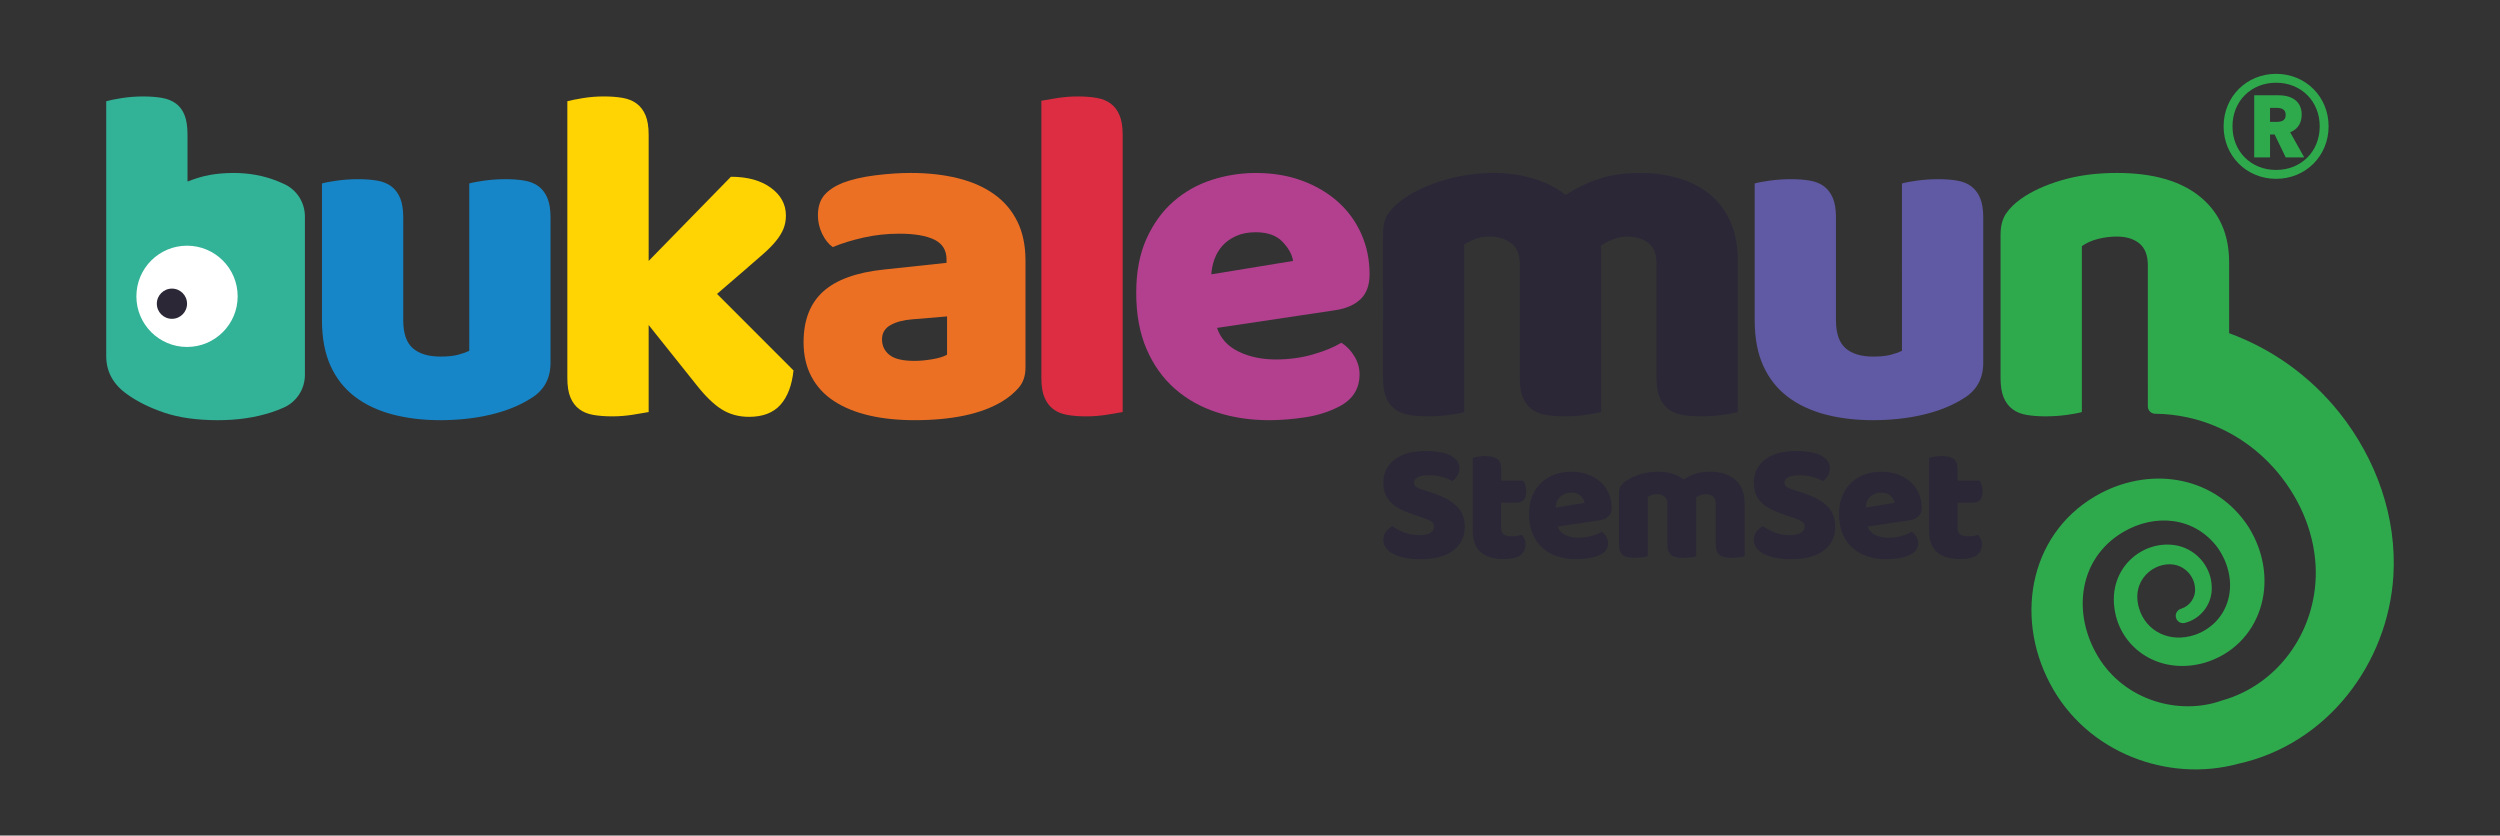 <?xml version="1.0" encoding="utf-8"?>
<!-- Generator: Adobe Illustrator 28.2.0, SVG Export Plug-In . SVG Version: 6.00 Build 0)  -->
<svg version="1.1" id="katman_1" xmlns="http://www.w3.org/2000/svg" xmlns:xlink="http://www.w3.org/1999/xlink" x="0px" y="0px"
	 viewBox="0 0 2000 668.4" style="enable-background:new 0 0 2000 668.4;" xml:space="preserve">
<rect x="0" y="0" width="2000" height="668.4" fill="#333333" stroke="none"/>
<style type="text/css">
	.st0{fill:#2EAA4D;}
	.st1{fill:#6059A3;}
	.st2{fill:#2B2737;}
	.st3{fill:#B2408F;}
	.st4{fill:#DD2D42;}
	.st5{fill:#EC7024;}
	.st6{fill:#FFD402;}
	.st7{fill:#1686C8;}
	.st8{fill:#32B297;}
	.st9{fill:#FFFFFF;}
</style>
<g>
	<g>
		<g>
			<path id="SVGID_00000075877624504832566060000005162295838123475879_" class="st0" d="M1871.51,330.15
				c-23.79-29.77-54.44-51.23-88.2-63.58V209.9c0-22.44-7.78-39.97-23.34-52.6s-37.75-18.94-66.56-18.94
				c-16.06,0-30.67,1.91-43.8,5.74c-13.14,3.83-24.05,8.8-32.71,14.92c-5.1,3.57-9.12,7.53-12.05,11.86
				c-2.94,4.34-4.4,9.95-4.4,16.84v114.76c0,6.38,0.83,11.55,2.48,15.49c1.65,3.95,4.02,7.08,7.08,9.37
				c3.06,2.3,6.82,3.83,11.28,4.59c4.46,0.76,9.5,1.15,15.11,1.15c5.86,0,11.54-0.38,17.03-1.15c5.48-0.76,9.5-1.53,12.05-2.29
				V196.9c3.57-2.55,7.85-4.45,12.82-5.74c4.97-1.27,10.01-1.91,15.11-1.91c7.65,0,13.71,1.85,18.17,5.55
				c4.46,3.7,6.69,9.5,6.69,17.41v90.28c0,0.27,0.01,0.53,0.01,0.8v21.87c0,3.22,2.6,5.8,5.82,5.84
				c34.99,0.33,69.25,14.91,94.72,43.1c19.84,22.11,32.1,49.77,33.65,78.16c2.7,49.48-28.18,95.19-75.11,108.2
				c-33.95,12.13-77.78,0.07-98.96-35.25c-20.66-34.21-15.87-78.14,19.9-99.45c25.97-15.36,57.42-12.22,75.74,12.25
				c18.92,27.05,9.97,59.72-17.73,69.75c-21.16,7.27-39.53-3.42-44.83-20.42c-7.4-23.11,11.92-38.31,27.85-35.62
				c9.31,1.67,16.06,9.67,16.67,18.48c0.82,7.78-4.17,14.63-11.16,16.82c-2.49,0.78-4.25,3.01-4.25,5.62c0,3.73,3.46,6.58,7.09,5.72
				c12.69-3.03,22.33-14.97,21.7-28.8c-0.21-15.03-10.99-29.09-26.75-32.91c-28.17-6.36-59.14,18.96-49.92,56.03
				c7.07,28.18,36.53,47.09,70.63,37.63c44.75-13.07,62.57-65.37,35.42-108.86c-25.95-39.85-75.95-48.68-117.64-27.18
				c-56.41,29.35-70.28,97.37-41.1,152.56c29.43,56.04,95.14,79.19,150.17,64.28c71.99-15.75,120.26-80.68,124.52-150.48
				C1917.52,414.28,1901.4,367.69,1871.51,330.15z"/>
		</g>
		<g>
			<path id="SVGID_00000057845227663509019830000010261738802198633363_" class="st1" d="M1403.74,146.78
				c2.55-0.76,6.56-1.53,12.05-2.29c5.48-0.76,11.15-1.15,17.03-1.15c5.61,0,10.65,0.38,15.11,1.15c4.46,0.76,8.23,2.29,11.28,4.59
				c3.06,2.29,5.42,5.42,7.08,9.37c1.65,3.95,2.48,9.12,2.48,15.49v82.25c0,10.46,2.55,17.92,7.65,22.38
				c5.1,4.46,12.49,6.69,22.19,6.69c5.86,0,10.65-0.51,14.35-1.53c3.69-1.02,6.56-2.04,8.61-3.06V146.78
				c2.55-0.76,6.56-1.53,12.05-2.29c5.48-0.76,11.15-1.15,17.03-1.15c5.61,0,10.65,0.38,15.11,1.15c4.46,0.76,8.23,2.29,11.28,4.59
				c3.06,2.29,5.42,5.42,7.07,9.37c1.65,3.95,2.49,9.12,2.49,15.49v116.29c0,12.75-5.35,22.32-16.06,28.69
				c-8.93,5.61-19.57,9.89-31.95,12.82c-12.37,2.93-25.82,4.4-40.35,4.4c-13.77,0-26.46-1.53-38.06-4.59
				c-11.61-3.06-21.62-7.77-30.03-14.15c-8.42-6.37-14.92-14.6-19.51-24.67c-4.59-10.07-6.88-22.25-6.88-36.54V146.78H1403.74z"/>
		</g>
		<g>
			<path id="SVGID_00000097477249453038464120000003533419368732827569_" class="st2" d="M1195.56,138.36
				c10.45,0,20.72,1.47,30.79,4.4c10.07,2.94,18.81,7.34,26.21,13.2c7.65-5.1,16.25-9.31,25.82-12.63
				c9.56-3.31,21.1-4.97,34.62-4.97c9.69,0,19.19,1.28,28.5,3.83c9.31,2.55,17.6,6.57,24.86,12.05
				c7.27,5.49,13.06,12.75,17.41,21.81c4.34,9.05,6.5,20.08,6.5,33.09v120.5c-2.55,0.76-6.57,1.53-12.05,2.29
				c-5.49,0.76-11.16,1.15-17.03,1.15c-5.61,0-10.65-0.38-15.11-1.15c-4.46-0.76-8.23-2.29-11.28-4.59
				c-3.06-2.29-5.42-5.42-7.08-9.37c-1.66-3.95-2.48-9.12-2.48-15.49v-91.43c0-7.65-2.17-13.2-6.5-16.64
				c-4.34-3.45-10.2-5.16-17.6-5.16c-3.57,0-7.4,0.83-11.47,2.49c-4.08,1.66-7.15,3.38-9.18,5.16c0.25,1.02,0.38,1.98,0.38,2.87
				c0,0.9,0,1.72,0,2.49v127.39c-2.81,0.76-6.95,1.53-12.44,2.29c-5.49,0.76-11.04,1.15-16.65,1.15c-5.61,0-10.65-0.38-15.11-1.15
				c-4.46-0.76-8.23-2.29-11.28-4.59c-3.06-2.29-5.42-5.42-7.08-9.37c-1.66-3.95-2.48-9.12-2.48-15.49v-91.45
				c0-7.65-2.36-13.2-7.08-16.64c-4.72-3.45-10.39-5.16-17.03-5.16c-4.59,0-8.55,0.71-11.85,2.11c-3.32,1.41-6.12,2.75-8.42,4.02
				v134.27c-2.55,0.76-6.57,1.53-12.05,2.29c-5.49,0.76-11.16,1.15-17.03,1.15c-5.61,0-10.65-0.38-15.11-1.15
				c-4.46-0.76-8.23-2.29-11.28-4.59c-3.06-2.29-5.42-5.42-7.08-9.37c-1.66-3.95-2.48-9.12-2.48-15.49V186.95
				c0-6.88,1.46-12.36,4.4-16.45c2.93-4.07,6.95-7.9,12.05-11.47c8.66-6.12,19.45-11.09,32.33-14.92
				C1168.07,140.28,1181.53,138.36,1195.56,138.36z"/>
		</g>
		<g>
			<path id="SVGID_00000016795586844909099950000002337903366646532794_" class="st3" d="M1015.33,336.15
				c-15.05,0-29.02-2.11-41.89-6.31c-12.88-4.21-24.1-10.52-33.66-18.94c-9.56-8.42-17.09-19-22.57-31.75
				c-5.49-12.75-8.23-27.67-8.23-44.75c0-16.84,2.74-31.3,8.23-43.42c5.48-12.11,12.68-22.05,21.61-29.84
				c8.93-7.77,19.13-13.52,30.6-17.22c11.48-3.69,23.2-5.55,35.19-5.55c13.52,0,25.82,2.05,36.92,6.12
				c11.09,4.08,20.65,9.69,28.69,16.84c8.04,7.15,14.28,15.68,18.75,25.63c4.46,9.95,6.69,20.79,6.69,32.52
				c0,8.67-2.43,15.3-7.27,19.89c-4.85,4.59-11.61,7.53-20.27,8.8l-94.49,14.15c2.8,8.42,8.54,14.73,17.22,18.94
				c8.66,4.21,18.61,6.31,29.84,6.31c10.45,0,20.34-1.34,29.65-4.02c9.31-2.68,16.89-5.8,22.76-9.37
				c4.07,2.55,7.52,6.12,10.33,10.71c2.8,4.59,4.21,9.44,4.21,14.54c0,11.47-5.35,20.03-16.06,25.63
				c-8.16,4.34-17.35,7.26-27.55,8.8C1033.81,335.38,1024.25,336.15,1015.33,336.15z M1004.62,185.8c-6.12,0-11.42,1.02-15.87,3.06
				c-4.46,2.05-8.1,4.65-10.9,7.85c-2.81,3.19-4.91,6.76-6.31,10.71c-1.41,3.95-2.24,7.97-2.49,12.05l65.42-10.71
				c-0.76-5.1-3.57-10.2-8.42-15.3C1021.19,188.35,1014.05,185.8,1004.62,185.8z"/>
		</g>
		<g>
			<path id="SVGID_00000002352346499288017270000002061581844522289026_" class="st4" d="M898.14,329.65
				c-2.81,0.51-6.95,1.21-12.44,2.1c-5.49,0.89-11.04,1.34-16.65,1.34c-5.61,0-10.65-0.38-15.11-1.15
				c-4.46-0.76-8.23-2.29-11.28-4.59c-3.06-2.29-5.42-5.42-7.07-9.37c-1.66-3.95-2.49-9.12-2.49-15.49V80.6
				c2.8-0.51,6.95-1.21,12.44-2.1c5.48-0.89,11.03-1.34,16.65-1.34c5.61,0,10.65,0.38,15.11,1.15c4.46,0.76,8.23,2.3,11.28,4.59
				c3.06,2.3,5.42,5.42,7.07,9.37c1.65,3.95,2.49,9.12,2.49,15.49V329.65z"/>
		</g>
		<g>
			<path id="SVGID_00000087372987322058419960000001231869578350428333_" class="st5" d="M728.58,138.36
				c13.77,0,26.33,1.41,37.68,4.21c11.35,2.81,21.04,7.07,29.07,12.82c8.04,5.74,14.22,13.01,18.55,21.81
				c4.34,8.8,6.5,19.19,6.5,31.18v85.69c0,6.64-1.85,12.05-5.55,16.25c-3.7,4.21-8.1,7.85-13.2,10.9
				c-16.58,9.95-39.92,14.92-70.01,14.92c-13.52,0-25.7-1.28-36.54-3.83c-10.85-2.55-20.15-6.37-27.93-11.47
				c-7.78-5.1-13.77-11.6-17.98-19.51c-4.21-7.9-6.31-17.08-6.31-27.55c0-17.6,5.23-31.11,15.68-40.55s26.65-15.3,48.58-17.6
				l50.12-5.35v-2.68c0-7.39-3.25-12.68-9.75-15.87c-6.5-3.18-15.87-4.78-28.12-4.78c-9.69,0-19.13,1.02-28.31,3.06
				c-9.18,2.05-17.47,4.59-24.86,7.65c-3.32-2.29-6.12-5.8-8.42-10.52c-2.3-4.72-3.45-9.63-3.45-14.73c0-6.63,1.59-11.92,4.78-15.87
				c3.18-3.95,8.09-7.33,14.73-10.14c7.39-2.8,16.13-4.85,26.21-6.12C710.15,139.01,719.65,138.36,728.58,138.36z M731.64,288.71
				c4.34,0,9.12-0.45,14.35-1.34c5.23-0.89,9.12-2.11,11.66-3.64v-30.6l-27.55,2.3c-7.15,0.52-13.01,2.05-17.6,4.59
				c-4.59,2.55-6.89,6.38-6.89,11.47c0,5.1,1.97,9.25,5.93,12.44C715.51,287.12,722.2,288.71,731.64,288.71z"/>
		</g>
		<g>
			<path id="SVGID_00000147898690262279638380000016472954124574715782_" class="st6" d="M634.81,296.36
				c-1.28,11.99-4.78,21.17-10.52,27.55s-14.09,9.56-25.05,9.56c-8.16,0-15.44-1.98-21.8-5.93c-6.38-3.95-13.26-10.65-20.65-20.08
				l-37.87-47.44v69.63c-2.81,0.51-6.95,1.21-12.44,2.1c-5.49,0.89-11.04,1.34-16.65,1.34c-5.61,0-10.65-0.38-15.11-1.15
				c-4.46-0.76-8.23-2.29-11.28-4.59c-3.06-2.29-5.42-5.42-7.08-9.37c-1.66-3.95-2.48-9.12-2.48-15.49V80.98
				c2.8-0.76,6.95-1.59,12.44-2.49c5.48-0.89,11.03-1.34,16.64-1.34c5.61,0,10.65,0.38,15.11,1.15c4.46,0.76,8.23,2.3,11.28,4.59
				c3.06,2.3,5.42,5.42,7.08,9.37c1.65,3.95,2.49,9.12,2.49,15.49v100.99l65.8-67.33c13.25,0,23.91,2.94,31.95,8.8
				c8.04,5.87,12.05,13.26,12.05,22.19c0,3.83-0.64,7.34-1.91,10.52c-1.28,3.19-3.25,6.45-5.93,9.75
				c-2.68,3.32-6.12,6.83-10.33,10.52c-4.21,3.7-9.12,7.97-14.73,12.82l-22.19,19.13L634.81,296.36z"/>
		</g>
		<g>
			<path id="SVGID_00000073719023274402249270000016060456312993540000_" class="st7" d="M257.56,146.78
				c2.55-0.76,6.56-1.53,12.05-2.29c5.48-0.76,11.15-1.15,17.03-1.15c5.61,0,10.65,0.38,15.11,1.15c4.46,0.76,8.23,2.29,11.28,4.59
				c3.06,2.29,5.42,5.42,7.08,9.37c1.65,3.95,2.48,9.12,2.48,15.49v82.25c0,10.46,2.55,17.92,7.65,22.38
				c5.1,4.46,12.49,6.69,22.19,6.69c5.86,0,10.65-0.51,14.35-1.53c3.69-1.02,6.56-2.04,8.61-3.06V146.78
				c2.55-0.76,6.56-1.53,12.05-2.29c5.48-0.76,11.15-1.15,17.03-1.15c5.61,0,10.65,0.38,15.11,1.15s8.23,2.29,11.28,4.59
				c3.06,2.29,5.42,5.42,7.07,9.37c1.65,3.95,2.49,9.12,2.49,15.49v116.29c0,12.75-5.35,22.32-16.06,28.69
				c-8.93,5.61-19.57,9.89-31.95,12.82s-25.82,4.4-40.35,4.4c-13.77,0-26.46-1.53-38.06-4.59c-11.61-3.06-21.62-7.77-30.03-14.15
				c-8.42-6.37-14.92-14.6-19.51-24.67c-4.59-10.07-6.88-22.25-6.88-36.54V146.78H257.56z"/>
		</g>
		<g>
			<g>
				<g>
					<path id="SVGID_00000106126460082095303840000013416519316314879933_" class="st8" d="M221.93,144.87
						c-10.97-4.34-22.57-6.5-34.81-6.5c-6.88,0-13.2,0.52-18.94,1.53c-5.74,1.02-11.8,2.81-18.17,5.35v-37.49
						c0-6.37-0.76-11.54-2.3-15.49c-1.53-3.95-3.83-7.07-6.88-9.37c-3.06-2.29-6.83-3.83-11.28-4.59c-4.46-0.76-9.5-1.15-15.11-1.15
						c-5.87,0-11.61,0.45-17.22,1.34c-5.61,0.9-9.69,1.72-12.24,2.49v203.9c0,12.5,5.61,22.7,16.84,30.6
						c8.16,5.87,18.11,10.77,29.84,14.73c11.73,3.95,26.01,5.93,42.85,5.93c15.55,0,29.77-2.11,42.65-6.31
						c3.45-1.13,6.75-2.39,9.9-3.81c10.29-4.6,16.87-14.86,16.87-26.14V173.23c0-10.92-6.16-20.95-15.98-25.72
						C225.97,146.56,223.97,145.68,221.93,144.87z"/>
				</g>
			</g>
			<circle class="st9" cx="149.62" cy="237.06" r="40.51"/>
			<circle class="st2" cx="137.55" cy="242.97" r="12.09"/>
		</g>
		<g>
			<g>
				<g>
					<path class="st2" d="M1133.37,412.55c-3.97-1.35-7.59-2.73-10.84-4.13c-3.25-1.4-6.05-3.09-8.4-5.08
						c-2.35-1.99-4.18-4.36-5.49-7.11c-1.31-2.75-1.97-6.12-1.97-10.09c0-7.68,2.96-13.82,8.87-18.42
						c5.91-4.61,14.2-6.91,24.86-6.91c3.88,0,7.5,0.27,10.84,0.81c3.34,0.54,6.21,1.38,8.6,2.51c2.39,1.13,4.27,2.57,5.62,4.34
						c1.35,1.76,2.03,3.81,2.03,6.16c0,2.35-0.54,4.36-1.63,6.03c-1.08,1.67-2.4,3.09-3.93,4.27c-1.99-1.26-4.65-2.37-7.99-3.32
						c-3.34-0.95-7-1.42-10.97-1.42c-4.06,0-7.05,0.56-8.94,1.69c-1.9,1.13-2.84,2.55-2.84,4.27c0,1.35,0.59,2.46,1.76,3.32
						c1.17,0.86,2.93,1.65,5.28,2.37l7.18,2.3c8.49,2.71,15.01,6.16,19.58,10.36c4.56,4.2,6.84,9.91,6.84,17.14
						c0,7.68-3.03,13.89-9.08,18.63c-6.05,4.74-14.95,7.11-26.69,7.11c-4.16,0-8.02-0.34-11.58-1.02c-3.57-0.68-6.68-1.67-9.35-2.98
						c-2.66-1.31-4.74-2.93-6.23-4.88c-1.49-1.94-2.23-4.18-2.23-6.7c0-2.62,0.77-4.85,2.3-6.71c1.53-1.85,3.2-3.27,5.01-4.27
						c2.53,1.99,5.62,3.71,9.28,5.15c3.66,1.44,7.65,2.17,11.99,2.17c4.43,0,7.54-0.68,9.35-2.03c1.81-1.35,2.71-2.93,2.71-4.74
						c0-1.81-0.72-3.18-2.17-4.13c-1.45-0.95-3.48-1.87-6.1-2.78L1133.37,412.55z"/>
					<path class="st2" d="M1200.96,422.58c0,2.35,0.75,4.02,2.23,5.01c1.49,1,3.59,1.49,6.3,1.49c1.35,0,2.75-0.11,4.2-0.34
						c1.44-0.23,2.71-0.52,3.79-0.88c0.81,0.99,1.51,2.1,2.1,3.32c0.59,1.22,0.88,2.69,0.88,4.4c0,3.43-1.29,6.23-3.86,8.4
						c-2.58,2.17-7.11,3.25-13.62,3.25c-7.95,0-14.07-1.81-18.36-5.42c-4.29-3.61-6.43-9.48-6.43-17.61v-57.98
						c0.99-0.27,2.42-0.56,4.27-0.88c1.85-0.31,3.81-0.47,5.89-0.47c3.97,0,7.07,0.7,9.28,2.1c2.21,1.4,3.32,4.36,3.32,8.87v8.67
						h17.75c0.54,1,1.06,2.23,1.56,3.73c0.49,1.49,0.75,3.14,0.75,4.94c0,3.16-0.7,5.44-2.1,6.84c-1.4,1.4-3.28,2.1-5.62,2.1h-12.33
						V422.58z"/>
					<path class="st2" d="M1260.89,447.37c-5.33,0-10.28-0.75-14.84-2.23c-4.56-1.49-8.53-3.73-11.92-6.71
						c-3.39-2.98-6.05-6.73-7.99-11.24c-1.94-4.51-2.91-9.8-2.91-15.85c0-5.96,0.97-11.09,2.91-15.37
						c1.94-4.29,4.49-7.81,7.65-10.57c3.16-2.75,6.77-4.78,10.84-6.1c4.06-1.31,8.22-1.96,12.46-1.96c4.79,0,9.14,0.72,13.07,2.17
						c3.93,1.45,7.32,3.43,10.16,5.96c2.85,2.53,5.06,5.55,6.64,9.08c1.58,3.52,2.37,7.36,2.37,11.52c0,3.07-0.86,5.42-2.57,7.05
						c-1.72,1.62-4.11,2.66-7.18,3.12l-33.46,5.01c0.99,2.98,3.02,5.21,6.1,6.7c3.07,1.49,6.59,2.23,10.57,2.23
						c3.7,0,7.2-0.47,10.5-1.42c3.3-0.95,5.98-2.05,8.06-3.32c1.44,0.9,2.66,2.17,3.66,3.79c0.99,1.62,1.49,3.34,1.49,5.15
						c0,4.06-1.9,7.09-5.69,9.08c-2.89,1.54-6.14,2.57-9.75,3.12C1267.44,447.1,1264.05,447.37,1260.89,447.37z M1257.1,394.13
						c-2.17,0-4.04,0.36-5.62,1.08c-1.58,0.72-2.87,1.65-3.86,2.78c-1,1.13-1.74,2.39-2.24,3.79c-0.5,1.4-0.79,2.82-0.88,4.27
						l23.17-3.79c-0.27-1.81-1.27-3.61-2.98-5.42C1262.97,395.03,1260.44,394.13,1257.1,394.13z"/>
					<path class="st2" d="M1326.73,377.33c3.7,0,7.34,0.52,10.9,1.56c3.57,1.04,6.66,2.6,9.28,4.67c2.71-1.81,5.76-3.3,9.14-4.47
						c3.39-1.17,7.47-1.76,12.26-1.76c3.43,0,6.79,0.45,10.09,1.35c3.3,0.9,6.23,2.33,8.81,4.27c2.57,1.94,4.63,4.52,6.17,7.72
						c1.53,3.21,2.3,7.11,2.3,11.72v42.67c-0.9,0.27-2.33,0.54-4.27,0.81c-1.94,0.27-3.95,0.41-6.03,0.41
						c-1.99,0-3.77-0.13-5.35-0.41c-1.58-0.27-2.91-0.81-4-1.63c-1.08-0.81-1.92-1.92-2.5-3.32c-0.59-1.4-0.88-3.23-0.88-5.49
						v-32.38c0-2.71-0.77-4.67-2.3-5.89c-1.54-1.22-3.61-1.83-6.23-1.83c-1.27,0-2.62,0.29-4.06,0.88c-1.45,0.59-2.53,1.2-3.25,1.83
						c0.09,0.36,0.14,0.7,0.14,1.02c0,0.32,0,0.61,0,0.88v45.11c-1,0.27-2.46,0.54-4.4,0.81c-1.94,0.27-3.91,0.41-5.89,0.41
						c-1.99,0-3.77-0.13-5.35-0.41c-1.58-0.27-2.91-0.81-4-1.63c-1.08-0.81-1.92-1.92-2.51-3.32c-0.59-1.4-0.88-3.23-0.88-5.49
						v-32.38c0-2.71-0.84-4.67-2.51-5.89c-1.67-1.22-3.68-1.83-6.03-1.83c-1.63,0-3.03,0.25-4.2,0.74c-1.17,0.5-2.17,0.97-2.98,1.42
						v47.55c-0.9,0.27-2.33,0.54-4.27,0.81c-1.94,0.27-3.95,0.41-6.03,0.41c-1.99,0-3.77-0.13-5.35-0.41
						c-1.58-0.27-2.91-0.81-4-1.63c-1.08-0.81-1.92-1.92-2.5-3.32c-0.59-1.4-0.88-3.23-0.88-5.49v-40.91c0-2.44,0.52-4.38,1.56-5.82
						c1.04-1.44,2.46-2.8,4.27-4.06c3.07-2.17,6.89-3.93,11.45-5.28C1317,378.01,1321.76,377.33,1326.73,377.33z"/>
					<path class="st2" d="M1429.76,412.55c-3.97-1.35-7.59-2.73-10.84-4.13c-3.25-1.4-6.05-3.09-8.4-5.08
						c-2.35-1.99-4.18-4.36-5.49-7.11c-1.31-2.75-1.97-6.12-1.97-10.09c0-7.68,2.96-13.82,8.87-18.42
						c5.91-4.61,14.2-6.91,24.86-6.91c3.88,0,7.5,0.27,10.84,0.81c3.34,0.54,6.21,1.38,8.6,2.51c2.39,1.13,4.27,2.57,5.62,4.34
						c1.35,1.76,2.03,3.81,2.03,6.16c0,2.35-0.54,4.36-1.63,6.03c-1.08,1.67-2.4,3.09-3.93,4.27c-1.99-1.26-4.65-2.37-7.99-3.32
						c-3.34-0.95-7-1.42-10.97-1.42c-4.06,0-7.05,0.56-8.94,1.69c-1.9,1.13-2.84,2.55-2.84,4.27c0,1.35,0.59,2.46,1.76,3.32
						c1.17,0.86,2.93,1.65,5.28,2.37l7.18,2.3c8.49,2.71,15.01,6.16,19.58,10.36c4.56,4.2,6.84,9.91,6.84,17.14
						c0,7.68-3.03,13.89-9.08,18.63c-6.05,4.74-14.95,7.11-26.69,7.11c-4.16,0-8.02-0.34-11.58-1.02c-3.57-0.68-6.68-1.67-9.35-2.98
						c-2.66-1.31-4.74-2.93-6.23-4.88c-1.49-1.94-2.23-4.18-2.23-6.7c0-2.62,0.77-4.85,2.3-6.71c1.53-1.85,3.2-3.27,5.01-4.27
						c2.53,1.99,5.62,3.71,9.28,5.15c3.66,1.44,7.65,2.17,11.99,2.17c4.43,0,7.54-0.68,9.35-2.03c1.81-1.35,2.71-2.93,2.71-4.74
						c0-1.81-0.72-3.18-2.17-4.13c-1.45-0.95-3.48-1.87-6.1-2.78L1429.76,412.55z"/>
					<path class="st2" d="M1508.9,447.37c-5.33,0-10.28-0.75-14.84-2.23c-4.56-1.49-8.53-3.73-11.92-6.71
						c-3.39-2.98-6.05-6.73-7.99-11.24c-1.94-4.51-2.91-9.8-2.91-15.85c0-5.96,0.97-11.09,2.91-15.37
						c1.94-4.29,4.49-7.81,7.65-10.57c3.16-2.75,6.77-4.78,10.84-6.1c4.06-1.31,8.22-1.96,12.46-1.96c4.79,0,9.14,0.72,13.07,2.17
						c3.93,1.45,7.32,3.43,10.16,5.96c2.85,2.53,5.06,5.55,6.64,9.08c1.58,3.52,2.37,7.36,2.37,11.52c0,3.07-0.86,5.42-2.57,7.05
						c-1.72,1.62-4.11,2.66-7.18,3.12l-33.46,5.01c0.99,2.98,3.02,5.21,6.1,6.7c3.07,1.49,6.59,2.23,10.57,2.23
						c3.7,0,7.2-0.47,10.5-1.42c3.3-0.95,5.98-2.05,8.06-3.32c1.44,0.9,2.66,2.17,3.66,3.79c0.99,1.62,1.49,3.34,1.49,5.15
						c0,4.06-1.9,7.09-5.69,9.08c-2.89,1.54-6.14,2.57-9.75,3.12C1515.45,447.1,1512.06,447.37,1508.9,447.37z M1505.1,394.13
						c-2.17,0-4.04,0.36-5.62,1.08c-1.58,0.72-2.87,1.65-3.86,2.78c-1,1.13-1.74,2.39-2.24,3.79c-0.5,1.4-0.79,2.82-0.88,4.27
						l23.17-3.79c-0.27-1.81-1.27-3.61-2.98-5.42C1510.98,395.03,1508.44,394.13,1505.1,394.13z"/>
					<path class="st2" d="M1566.05,422.58c0,2.35,0.75,4.02,2.23,5.01c1.49,1,3.59,1.49,6.3,1.49c1.35,0,2.75-0.11,4.2-0.34
						c1.44-0.23,2.71-0.52,3.79-0.88c0.81,0.99,1.51,2.1,2.1,3.32c0.59,1.22,0.88,2.69,0.88,4.4c0,3.43-1.29,6.23-3.86,8.4
						c-2.58,2.17-7.11,3.25-13.62,3.25c-7.95,0-14.07-1.81-18.36-5.42c-4.29-3.61-6.44-9.48-6.44-17.61v-57.98
						c0.99-0.27,2.42-0.56,4.27-0.88c1.85-0.31,3.81-0.47,5.89-0.47c3.97,0,7.07,0.7,9.28,2.1c2.21,1.4,3.32,4.36,3.32,8.87v8.67
						h17.75c0.54,1,1.06,2.23,1.56,3.73c0.5,1.49,0.75,3.14,0.75,4.94c0,3.16-0.7,5.44-2.1,6.84c-1.4,1.4-3.28,2.1-5.62,2.1h-12.33
						V422.58z"/>
				</g>
			</g>
		</g>
	</g>
	<g>
		<path class="st0" d="M1820.88,59.08c23.66,0,41.99,18.33,41.99,41.99s-18.33,41.99-41.99,41.99c-23.66,0-41.99-18.33-41.99-41.99
			S1797.22,59.08,1820.88,59.08z M1855.77,101.07c0-20.11-14.79-34.89-34.89-34.89c-20.11,0-34.89,14.79-34.89,34.89
			s14.79,34.89,34.89,34.89C1840.98,135.96,1855.77,121.18,1855.77,101.07z M1841.34,91.61c0,9.46-6.03,13.01-9.23,14.19
			l11.24,20.11h-14.78l-8.87-18.33h-3.67v18.33h-12.66V76.23h19.52C1834.83,76.23,1841.34,82.14,1841.34,91.61z M1828.56,91.96
			c0-4.73-3.55-5.68-7.69-5.68h-4.85v11.24h4.85C1825.02,97.52,1828.56,96.69,1828.56,91.96z"/>
	</g>
</g>
</svg>

